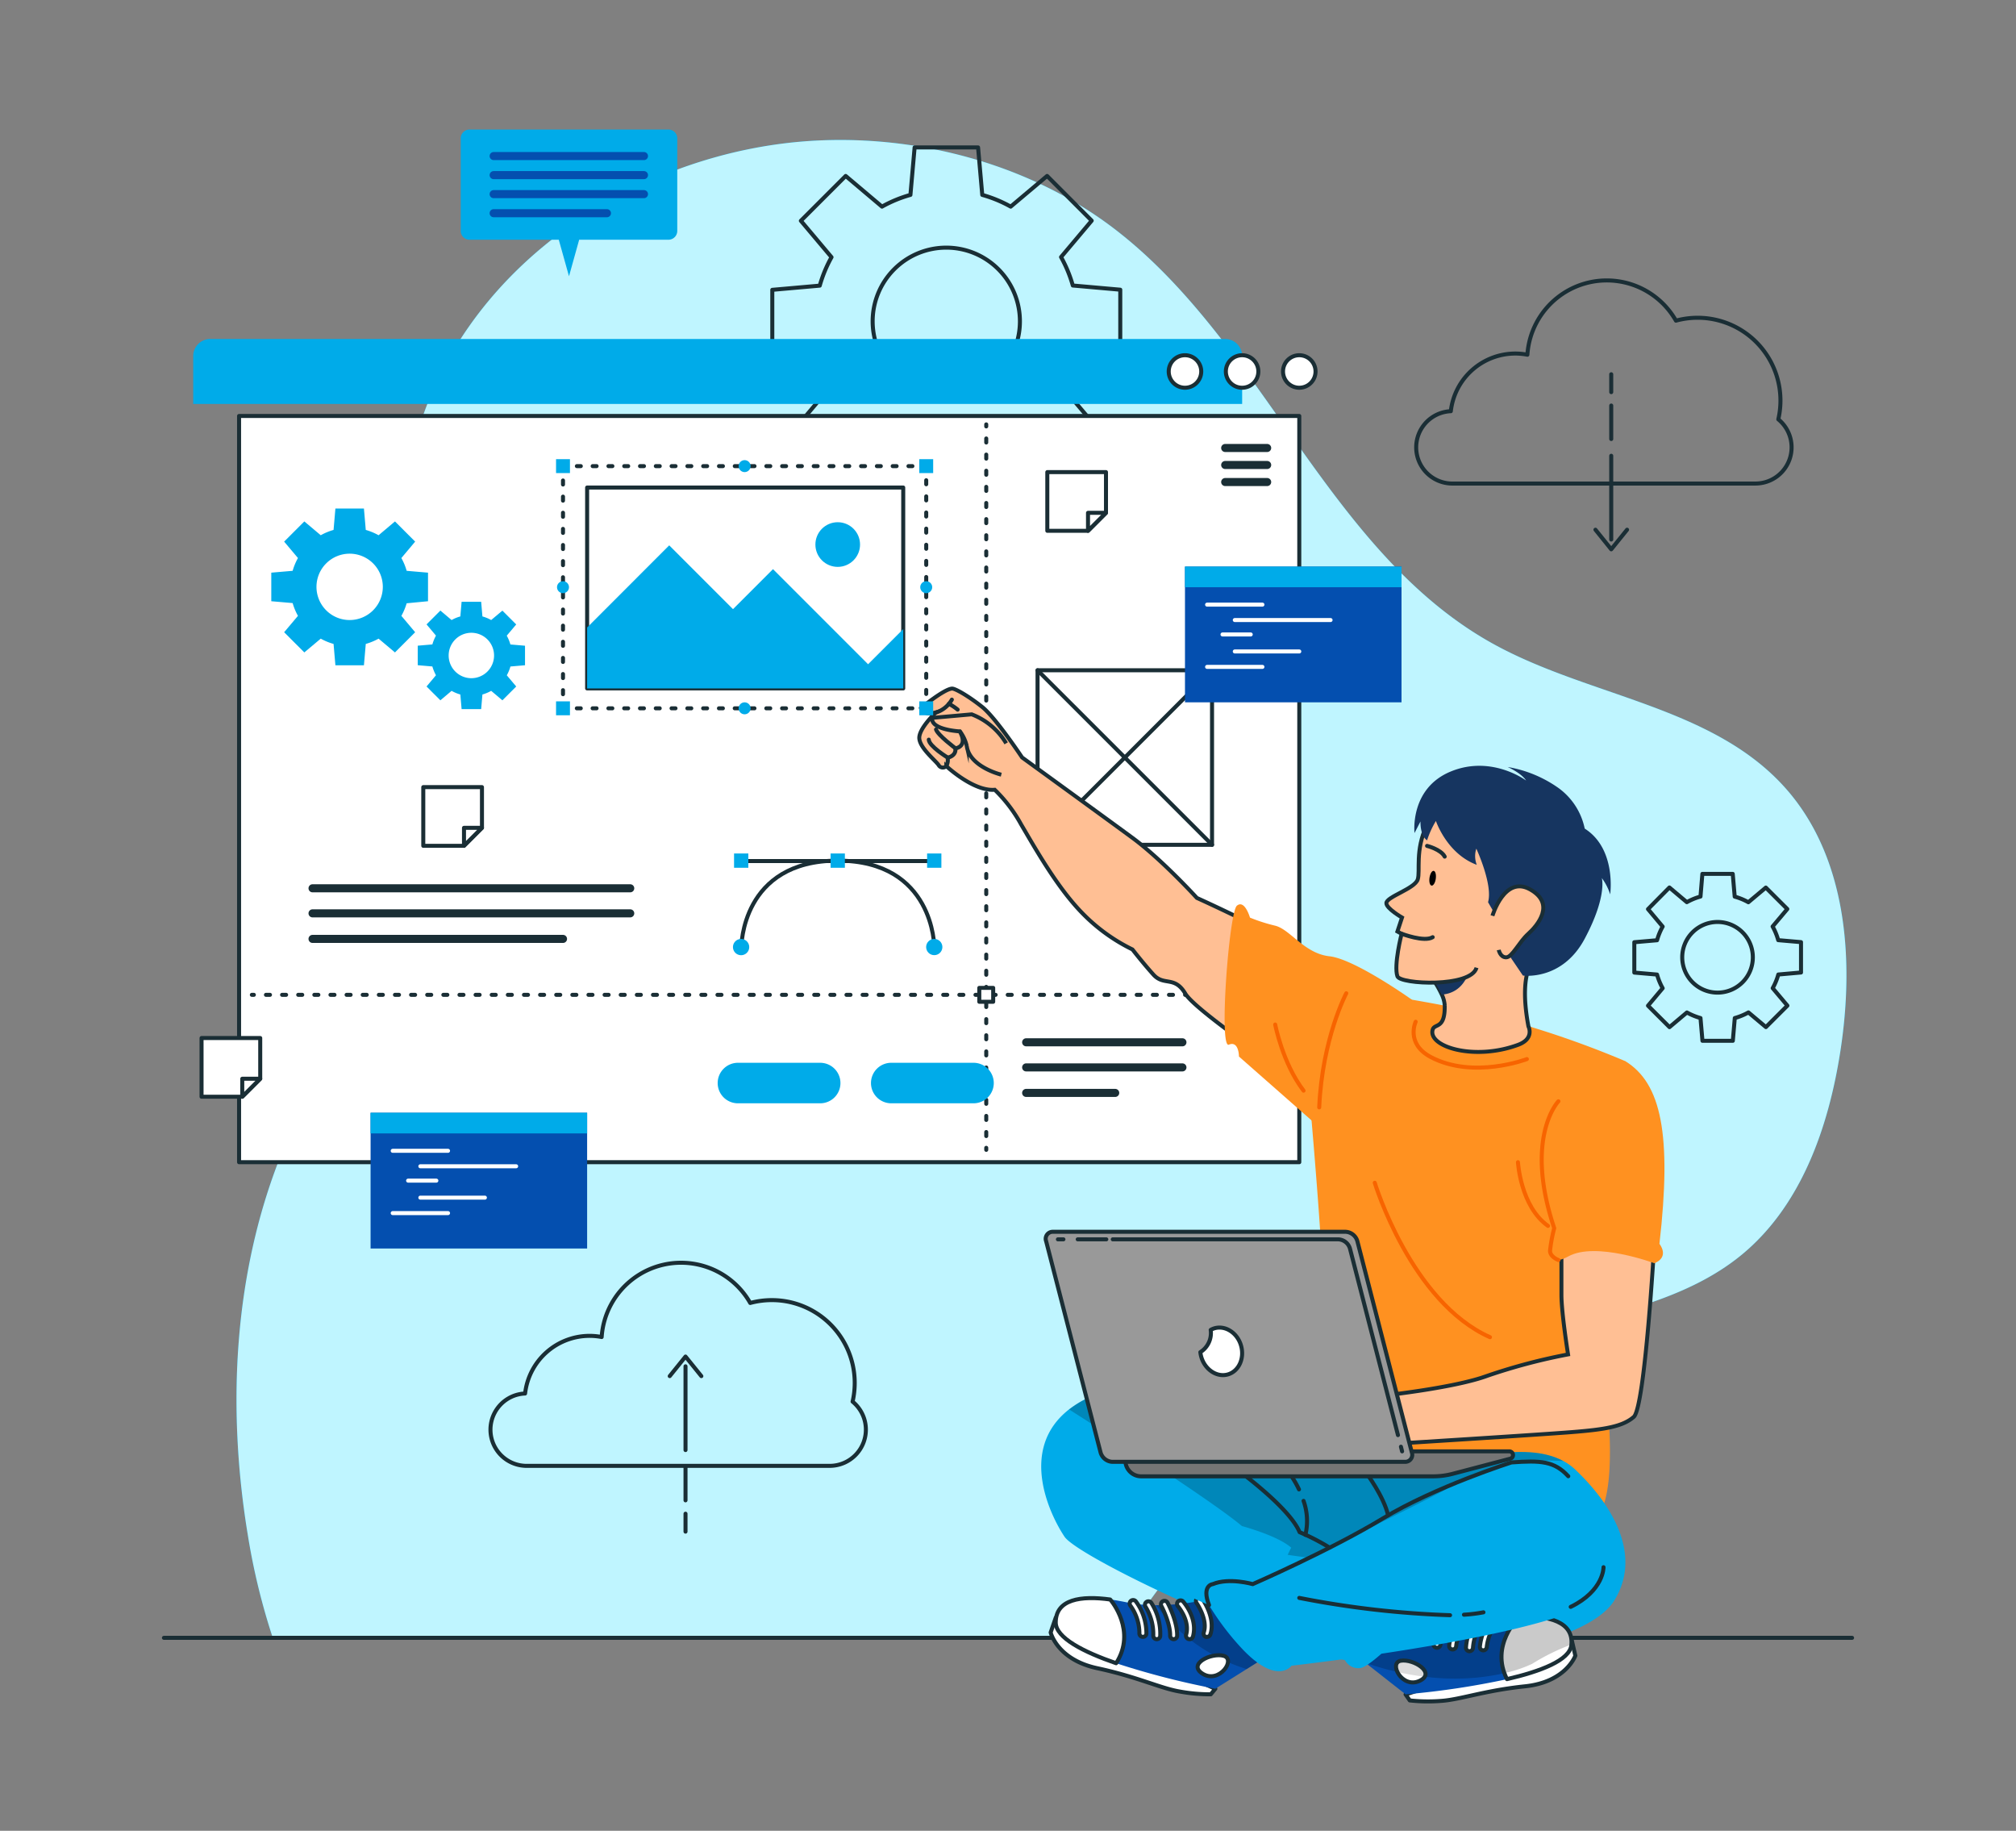 <svg xmlns="http://www.w3.org/2000/svg" xmlns:xlink="http://www.w3.org/1999/xlink" id="Layer_1" data-name="Layer 1" viewBox="0 0 481.33 437"><rect x="0" y="0" width="481.33" height="437" fill="#808080" stroke="none"/><defs><style>.cls-1{fill:#00abe9;}.cls-2{fill:#044faf;}.cls-16,.cls-3{fill:#fff;}.cls-11,.cls-22,.cls-23,.cls-24,.cls-25,.cls-3,.cls-5,.cls-6,.cls-7,.cls-8{stroke:#1a2e35;}.cls-10,.cls-21,.cls-22,.cls-23,.cls-24,.cls-25,.cls-3,.cls-5,.cls-6,.cls-7,.cls-8,.cls-9{stroke-linecap:round;stroke-linejoin:round;}.cls-10,.cls-21,.cls-22,.cls-23,.cls-24,.cls-25,.cls-3,.cls-5,.cls-7,.cls-8{stroke-width:0.96px;}.cls-4{fill:#bff5ff;}.cls-10,.cls-21,.cls-24,.cls-25,.cls-5,.cls-6,.cls-7,.cls-8,.cls-9{fill:none;}.cls-6,.cls-9{stroke-width:1.93px;}.cls-7{stroke-dasharray:0.96 2.89;}.cls-8{stroke-dasharray:0.96 2.89;}.cls-9{stroke:#044faf;}.cls-10{stroke:#fff;}.cls-11{fill:#ffbf94;stroke-miterlimit:10;stroke-width:0.94px;}.cls-12{fill:#ff9120;}.cls-13{clip-path:url(#clip-path);}.cls-14,.cls-18{fill-opacity:0.7;}.cls-14{opacity:0.3;}.cls-15{clip-path:url(#clip-path-2);}.cls-17{clip-path:url(#clip-path-3);}.cls-18{opacity:0.2;}.cls-19{clip-path:url(#clip-path-4);}.cls-20{clip-path:url(#clip-path-5);}.cls-21{stroke:#f76400;}.cls-22{fill:#757575;}.cls-23{fill:#999;}.cls-24{stroke-dasharray:0.94 2.83;}.cls-25{stroke-dasharray:0.96 2.89;}.cls-26{fill:#163560;}</style><clipPath id="clip-path"><path class="cls-1" d="M385.44,382c-6.52,10.63-39.62,15.62-57.68,15.15S257.71,372,254.18,366.83c-3.26-4.83-11.29-20.79,1.08-30.43a25.32,25.32,0,0,1,3.34-2.16c8.47-4.59,64.79,9.88,64.79,9.88s3.49-2.21,4.77-2.05c3.93.51,6.72,3.68,14.69,5.95,5.56,1.59,20.73-4.52,30.43.73a13.15,13.15,0,0,1,2.94,2.14C385.28,359.54,392,371.35,385.44,382Z"></path></clipPath><clipPath id="clip-path-2"><path id="_Clipping_Path_" data-name="&lt;Clipping Path&gt;" class="cls-2" d="M318.72,391.18l16.88,13.25a193.33,193.33,0,0,0,24.2-3.62h0c8-1.85,15-4.5,15.37-8.14.58-5.53-5.33-7.05-12.36-6.83-1.31,0-2.66.13-4,.27-11.24,1.21-25.54-5-25.54-5Z"></path></clipPath><clipPath id="clip-path-3"><path id="_Clipping_Path_2" data-name="&lt;Clipping Path&gt;" class="cls-3" d="M334.46,396.4c-3,.5.3,6.72,4.42,4.83S337.5,395.91,334.46,396.4Z"></path></clipPath><clipPath id="clip-path-4"><path id="_Clipping_Path_3" data-name="&lt;Clipping Path&gt;" class="cls-3" d="M359.8,400.8c8-1.85,15-4.5,15.37-8.14.58-5.53-5.33-7.05-12.36-6.83C362.5,386.12,355.69,392.71,359.8,400.8Z"></path></clipPath><clipPath id="clip-path-5"><path id="_Clipping_Path_4" data-name="&lt;Clipping Path&gt;" class="cls-2" d="M308.34,391.69l-18.17,11.4A192.22,192.22,0,0,1,266.48,397h0c-7.76-2.68-14.42-6.06-14.42-9.72,0-5.56,6-6.45,13-5.49,1.31.16,2.63.41,4,.69,11.06,2.38,25.93-2.3,25.93-2.3Z"></path></clipPath></defs><title>tech</title><path class="cls-1" d="M65.13,390.94H268.64q1.25-2,2.5-3.91C293,353.71,328.08,330,366.36,318.81c17.15-5,35.73-8,49.51-19.33,14.18-11.69,20.7-30.35,23.52-48.51,3.41-22,1.56-46.64-13.36-63.14-17.53-19.39-46.9-21.56-69.73-34.26-39.3-21.87-54.54-71.68-90.3-99-22.57-17.23-53.08-23.91-80.36-20.14-38.72,5.37-75.16,31.32-86.09,69.34a96.15,96.15,0,0,0-3.32,34.12c1.75,22.69,6.63,45.67,2,68-5.08,24.56-21.06,45.3-30.61,68.49-11.88,28.88-13.52,61.29-8.44,92.1A159.05,159.05,0,0,0,65.13,390.94Z"></path><path class="cls-4" d="M65.13,390.94H268.64q1.25-2,2.5-3.91C293,353.71,328.08,330,366.36,318.81c17.15-5,35.73-8,49.51-19.33,14.18-11.69,20.7-30.35,23.52-48.51,3.41-22,1.56-46.64-13.36-63.14-17.53-19.39-46.9-21.56-69.73-34.26-39.3-21.87-54.54-71.68-90.3-99-22.57-17.23-53.08-23.91-80.36-20.14-38.72,5.37-75.16,31.32-86.09,69.34a96.15,96.15,0,0,0-3.32,34.12c1.75,22.69,6.63,45.67,2,68-5.08,24.56-21.06,45.3-30.61,68.49-11.88,28.88-13.52,61.29-8.44,92.1A159.05,159.05,0,0,0,65.13,390.94Z"></path><line class="cls-5" x1="39.14" y1="390.94" x2="442.19" y2="390.94"></line><path class="cls-5" d="M267.47,84.27V69.15l-11.33-1a31.65,31.65,0,0,0-2.81-6.79l7.32-8.69L250,42l-8.69,7.32a30.92,30.92,0,0,0-6.79-2.8l-1-11.33H218.37l-1,11.33a30.92,30.92,0,0,0-6.79,2.8L201.91,42l-10.7,10.7,7.32,8.69a31.65,31.65,0,0,0-2.81,6.79l-11.33,1V84.27l11.33,1A31.44,31.44,0,0,0,198.53,92l-7.32,8.69,10.7,10.7,8.69-7.31a31.41,31.41,0,0,0,6.79,2.8l1,11.33h15.12l1-11.33a31.41,31.41,0,0,0,6.79-2.8l8.69,7.31,10.7-10.7L253.33,92a31.44,31.44,0,0,0,2.81-6.79Zm-41.54,10a17.58,17.58,0,1,1,17.58-17.58A17.58,17.58,0,0,1,225.93,94.29Z"></path><path class="cls-5" d="M430,232.13v-7.25l-5.44-.47a14.81,14.81,0,0,0-1.34-3.26l3.51-4.17-5.13-5.12-4.17,3.5a14.81,14.81,0,0,0-3.26-1.34l-.47-5.43h-7.25L406,214a14.81,14.81,0,0,0-3.26,1.34l-4.16-3.5L393.47,217l3.5,4.17a14.81,14.81,0,0,0-1.34,3.26l-5.43.47v7.25l5.43.47a14.81,14.81,0,0,0,1.34,3.26l-3.5,4.17,5.13,5.12,4.16-3.5A14.81,14.81,0,0,0,406,243l.47,5.43h7.25l.47-5.43a14.81,14.81,0,0,0,3.26-1.34l4.17,3.5,5.13-5.12-3.51-4.17a14.81,14.81,0,0,0,1.34-3.26Zm-19.92,4.8a8.43,8.43,0,1,1,8.42-8.42A8.42,8.42,0,0,1,410.12,236.93Z"></path><path class="cls-5" d="M424.58,100.09a19.77,19.77,0,0,0-24.44-23.55,19,19,0,0,0-35.47,8.13,15.1,15.1,0,0,0-2.87-.28,15.52,15.52,0,0,0-15.41,13.76,8.64,8.64,0,0,0,.19,17.27h72.54a8.64,8.64,0,0,0,5.46-15.33Z"></path><line class="cls-5" x1="384.69" y1="108.79" x2="384.69" y2="128.78"></line><line class="cls-5" x1="384.69" y1="96.8" x2="384.69" y2="104.79"></line><line class="cls-5" x1="384.69" y1="89.33" x2="384.69" y2="93.6"></line><polyline class="cls-5" points="380.92 126.44 384.69 131.12 388.47 126.44"></polyline><path class="cls-5" d="M203.56,334.56a19.77,19.77,0,0,0-19.28-24.23,20,20,0,0,0-5.16.68,19,19,0,0,0-35.47,8.13,15.1,15.1,0,0,0-2.87-.28,15.51,15.51,0,0,0-15.41,13.76,8.64,8.64,0,0,0,.19,17.27H198.1a8.64,8.64,0,0,0,5.46-15.33Z"></path><line class="cls-5" x1="163.67" y1="346.12" x2="163.67" y2="326.13"></line><line class="cls-5" x1="163.67" y1="358.12" x2="163.67" y2="350.12"></line><line class="cls-5" x1="163.67" y1="365.59" x2="163.67" y2="361.31"></line><polyline class="cls-5" points="167.45 328.47 163.67 323.8 159.9 328.47"></polyline><path class="cls-1" d="M50.21,80.91H292.49A4.08,4.08,0,0,1,296.57,85V96.42a0,0,0,0,1,0,0H46.13a0,0,0,0,1,0,0V85A4.08,4.08,0,0,1,50.21,80.91Z"></path><rect class="cls-3" x="57.08" y="99.29" width="253.13" height="178.12"></rect><path class="cls-3" d="M314.09,88.66a3.88,3.88,0,1,1-3.88-3.87A3.88,3.88,0,0,1,314.09,88.66Z"></path><path class="cls-3" d="M300.44,88.66a3.88,3.88,0,1,1-3.87-3.87A3.88,3.88,0,0,1,300.44,88.66Z"></path><path class="cls-3" d="M286.8,88.66a3.88,3.88,0,1,1-3.88-3.87A3.88,3.88,0,0,1,286.8,88.66Z"></path><line class="cls-6" x1="302.54" y1="106.93" x2="292.52" y2="106.93"></line><line class="cls-6" x1="302.54" y1="110.99" x2="292.52" y2="110.99"></line><line class="cls-6" x1="302.54" y1="115.06" x2="292.52" y2="115.06"></line><line class="cls-6" x1="74.62" y1="212.03" x2="150.47" y2="212.03"></line><line class="cls-6" x1="74.62" y1="218.01" x2="150.47" y2="218.01"></line><line class="cls-6" x1="74.62" y1="224.11" x2="134.42" y2="224.11"></line><line class="cls-5" x1="235.47" y1="101.3" x2="235.47" y2="101.78"></line><line class="cls-7" x1="235.47" y1="104.66" x2="235.47" y2="272.54"></line><line class="cls-5" x1="235.47" y1="273.98" x2="235.47" y2="274.46"></line><line class="cls-5" x1="60.13" y1="237.46" x2="60.61" y2="237.46"></line><line class="cls-8" x1="63.5" y1="237.46" x2="304.41" y2="237.46"></line><line class="cls-5" x1="305.85" y1="237.46" x2="306.34" y2="237.46"></line><rect class="cls-3" x="233.81" y="235.8" width="3.32" height="3.32"></rect><path class="cls-1" d="M159.56,30.92h-47.5A2.1,2.1,0,0,0,110,33V55.13a2.1,2.1,0,0,0,2.1,2.09h21.31l2.44,8.72,2.43-8.72h21.32a2.1,2.1,0,0,0,2.1-2.09V33A2.1,2.1,0,0,0,159.56,30.92Z"></path><line class="cls-9" x1="117.86" y1="37.25" x2="153.75" y2="37.25"></line><line class="cls-9" x1="117.86" y1="41.8" x2="153.75" y2="41.8"></line><line class="cls-9" x1="117.86" y1="46.34" x2="153.75" y2="46.34"></line><line class="cls-9" x1="117.86" y1="50.89" x2="144.91" y2="50.89"></line><rect class="cls-2" x="88.48" y="265.61" width="51.7" height="32.4"></rect><rect class="cls-1" x="88.48" y="265.61" width="51.7" height="4.93"></rect><line class="cls-10" x1="93.76" y1="274.69" x2="106.97" y2="274.69"></line><line class="cls-10" x1="100.36" y1="278.38" x2="123.23" y2="278.38"></line><line class="cls-10" x1="97.44" y1="281.81" x2="104.18" y2="281.81"></line><line class="cls-10" x1="100.36" y1="285.87" x2="115.77" y2="285.87"></line><line class="cls-10" x1="93.76" y1="289.56" x2="106.97" y2="289.56"></line><line class="cls-5" x1="222.21" y1="205.53" x2="177.82" y2="205.53"></line><path class="cls-5" d="M223.06,226.05s0-20.62-23.05-20.62-23,20.62-23,20.62"></path><circle class="cls-1" cx="223.06" cy="226.05" r="1.94"></circle><path class="cls-1" d="M175,226.05A1.94,1.94,0,1,1,177,228,1.94,1.94,0,0,1,175,226.05Z"></path><rect class="cls-1" x="221.35" y="203.72" width="3.41" height="3.41"></rect><rect class="cls-1" x="198.31" y="203.72" width="3.41" height="3.41"></rect><rect class="cls-1" x="175.26" y="203.72" width="3.41" height="3.41"></rect><path class="cls-1" d="M102.19,143.51v-6.82l-5.1-.44a14.1,14.1,0,0,0-1.26-3.05l3.29-3.92-4.82-4.82-3.91,3.3a14.21,14.21,0,0,0-3.06-1.27l-.44-5.1H80.08l-.44,5.1a14,14,0,0,0-3.06,1.27l-3.92-3.3-4.82,4.82,3.3,3.92a14.13,14.13,0,0,0-1.27,3.05l-5.1.44v6.82l5.1.44A14.21,14.21,0,0,0,71.14,147l-3.3,3.91,4.82,4.82,3.92-3.29a14,14,0,0,0,3.06,1.26l.44,5.1h6.81l.44-5.1a14.18,14.18,0,0,0,3.06-1.26l3.91,3.29,4.82-4.82L95.83,147A14.18,14.18,0,0,0,97.09,144ZM83.48,148a7.92,7.92,0,1,1,7.92-7.92A7.93,7.93,0,0,1,83.48,148Z"></path><path class="cls-1" d="M125.35,158.79v-4.66l-3.49-.3a9.69,9.69,0,0,0-.87-2.1l2.26-2.68-3.3-3.3L117.27,148a9.11,9.11,0,0,0-2.09-.86l-.3-3.5h-4.67l-.3,3.5a8.93,8.93,0,0,0-2.09.86l-2.68-2.26-3.3,3.3,2.25,2.68a10.18,10.18,0,0,0-.86,2.1l-3.49.3v4.66l3.49.3a10.18,10.18,0,0,0,.86,2.1l-2.25,2.68,3.3,3.3,2.68-2.26a9.4,9.4,0,0,0,2.09.87l.3,3.49h4.67l.3-3.49a9.61,9.61,0,0,0,2.09-.87l2.68,2.26,3.3-3.3L121,161.19a9.69,9.69,0,0,0,.87-2.1Zm-12.81,3.09a5.42,5.42,0,1,1,5.42-5.42A5.42,5.42,0,0,1,112.54,161.88Z"></path><line class="cls-6" x1="245" y1="248.79" x2="282.31" y2="248.79"></line><line class="cls-6" x1="245" y1="254.78" x2="282.31" y2="254.78"></line><line class="cls-6" x1="245" y1="260.87" x2="266.26" y2="260.87"></line><path class="cls-1" d="M195.83,263.35H176.18a4.83,4.83,0,0,1-4.83-4.83h0a4.84,4.84,0,0,1,4.83-4.84h19.65a4.84,4.84,0,0,1,4.83,4.84h0A4.83,4.83,0,0,1,195.83,263.35Z"></path><path class="cls-1" d="M232.43,263.35H212.79a4.84,4.84,0,0,1-4.84-4.83h0a4.84,4.84,0,0,1,4.84-4.84h19.64a4.84,4.84,0,0,1,4.84,4.84h0A4.84,4.84,0,0,1,232.43,263.35Z"></path><rect class="cls-3" x="247.72" y="159.99" width="41.66" height="41.66"></rect><line class="cls-3" x1="247.72" y1="159.99" x2="289.39" y2="201.65"></line><line class="cls-3" x1="289.39" y1="159.99" x2="247.72" y2="201.65"></line><rect class="cls-2" x="282.92" y="135.24" width="51.7" height="32.4"></rect><rect class="cls-1" x="282.92" y="135.24" width="51.7" height="4.93"></rect><line class="cls-10" x1="288.2" y1="144.32" x2="301.41" y2="144.32"></line><line class="cls-10" x1="294.81" y1="148" x2="317.68" y2="148"></line><line class="cls-10" x1="291.88" y1="151.44" x2="298.62" y2="151.44"></line><line class="cls-10" x1="294.81" y1="155.5" x2="310.21" y2="155.5"></line><line class="cls-10" x1="288.2" y1="159.18" x2="301.41" y2="159.18"></line><polygon class="cls-3" points="264.06 112.69 264.06 122.41 259.77 126.7 250.05 126.7 250.05 112.69 264.06 112.69"></polygon><polygon class="cls-3" points="264.06 122.41 259.77 126.7 259.77 122.41 264.06 122.41"></polygon><polygon class="cls-3" points="115.07 187.88 115.07 197.6 110.78 201.89 101.06 201.89 101.06 187.88 115.07 187.88"></polygon><polygon class="cls-3" points="115.07 197.6 110.78 201.89 110.78 197.6 115.07 197.6"></polygon><polygon class="cls-3" points="62.13 247.77 62.13 257.49 57.84 261.78 48.12 261.78 48.12 247.77 62.13 247.77"></polygon><polygon class="cls-3" points="62.13 257.49 57.84 261.78 57.84 257.49 62.13 257.49"></polygon><path class="cls-11" d="M237.5,188.51c-5.09.44-11.57-5.65-11.57-5.65a1.14,1.14,0,0,1-1.82-.23c-.83-1.19-4.42-4-4.62-6.35s4-6.26,4-6.26c-3.27.89-3.62-1-3.62-1s5.5-4.54,7.43-4.66c.75-.05,4,1.83,7.2,4.38s9.53,12.06,9.53,12.06,21.06,15.29,26.38,19.21c7,5.16,15.35,14.32,15.35,14.32s28,12.6,35.63,19.53L311,258.52s-25.41-17-28-21.35-5.08-1.72-7.62-4.54-5-6-5-6a42.91,42.91,0,0,1-12.09-8.79c-5.94-6.1-11.17-15.43-14.46-21A34.72,34.72,0,0,0,237.5,188.51Z"></path><path class="cls-11" d="M239.06,184.91s-7.58-1.83-8.24-6.84a9.18,9.18,0,0,0-1.63-3.49s-7.07-.35-6.62-3.23l9.43-.84a16.43,16.43,0,0,1,8.23,6.92"></path><path class="cls-5" d="M225.93,182.86a3,3,0,0,0,.32-2s2.08-.38,1.85-2.22c0,0,3.09-.38,1.09-4"></path><path class="cls-5" d="M228.1,178.6s-4.15-3.08-4.62-4.48"></path><path class="cls-5" d="M226.25,180.82s-4.42-2.69-4.5-4.27"></path><path class="cls-5" d="M227.26,167a6.71,6.71,0,0,1-3.73,3.06"></path><path class="cls-5" d="M226.56,168a12,12,0,0,1,2.08,1.38"></path><path class="cls-12" d="M388.05,253.29a227,227,0,0,0-33.63-11.24c-16.92-4-44.28-7.49-44.28-7.49s7.53,76.88,5.55,81.51-13.9,20.16-13.9,20.16,64.45,25.12,75.69,27.26,5.37-36.85,5.37-36.85S394.66,277.08,388.05,253.29Z"></path><path class="cls-11" d="M364.92,245s1.53,2.92-2.49,4.4c-10.44,3.86-21.56.46-20.37-3.63.45-1.56,3,0,2.87-5.83a7.16,7.16,0,0,0-.7-2.56,26.4,26.4,0,0,0-2.65-4.44A56.69,56.69,0,0,0,338,228.5s16.56-10.57,28.85,0C366.85,228.5,362.28,230.82,364.92,245Z"></path><path class="cls-1" d="M385.44,382c-6.52,10.63-39.62,15.62-57.68,15.15S257.71,372,254.18,366.83c-3.26-4.83-11.29-20.79,1.08-30.43a25.32,25.32,0,0,1,3.34-2.16c8.47-4.59,64.79,9.88,64.79,9.88s3.49-2.21,4.77-2.05c3.93.51,6.72,3.68,14.69,5.95,5.56,1.59,20.73-4.52,30.43.73a13.15,13.15,0,0,1,2.94,2.14C385.28,359.54,392,371.35,385.44,382Z"></path><g class="cls-13"><path class="cls-14" d="M373.28,348.75c-9.94-.66-18.79,1.42-25,5.07-7.33,4.34-42,21-42,21,.08-1.79,2-5.4,2-5.4-3.25-2.9-11.77-5.16-11.77-5.16-6.6-5.63-32.79-22.45-41.31-27.87a25.32,25.32,0,0,1,3.34-2.16c8.47-4.59,64.79,9.88,64.79,9.88s3.49-2.21,4.77-2.05c3.93.51,6.72,3.68,14.69,5.95C348.41,349.61,363.58,343.5,373.28,348.75Z"></path></g><path class="cls-3" d="M375.28,391.57l.84,3.63s-2.22,6.29-12,7.31S348.65,405.7,344,406a40,40,0,0,1-7.41-.12l-1-1.43Z"></path><path id="_Clipping_Path_5" data-name="&lt;Clipping Path&gt;" class="cls-2" d="M318.72,391.18l16.88,13.25a193.33,193.33,0,0,0,24.2-3.62h0c8-1.85,15-4.5,15.37-8.14.58-5.53-5.33-7.05-12.36-6.83-1.31,0-2.66.13-4,.27-11.24,1.21-25.54-5-25.54-5Z"></path><g class="cls-15"><path class="cls-14" d="M375.17,392.54a50.8,50.8,0,0,0-9.38,4.62s-15.68,8.06-39.77-.25l-7.3-5.73,14.53-10.09s14.29,6.22,25.54,5c1.37-.15,2.71-.25,4-.27C369.79,385.61,375.66,387.1,375.17,392.54Z"></path></g><path id="_Clipping_Path_6" data-name="&lt;Clipping Path&gt;" class="cls-16" d="M334.46,396.4c-3,.5.3,6.72,4.42,4.83S337.5,395.91,334.46,396.4Z"></path><g class="cls-17"><path class="cls-18" d="M340.17,400.23a64.36,64.36,0,0,1-6.56-1.15c-.58-1.21-.45-2.47.85-2.68C337,396,341.3,398.34,340.17,400.23Z"></path></g><path id="_Clipping_Path_7" data-name="&lt;Clipping Path&gt;" class="cls-5" d="M334.46,396.4c-3,.5.3,6.72,4.42,4.83S337.5,395.91,334.46,396.4Z"></path><path id="_Clipping_Path_8" data-name="&lt;Clipping Path&gt;" class="cls-16" d="M359.8,400.8c8-1.85,15-4.5,15.37-8.14.58-5.53-5.33-7.05-12.36-6.83C362.5,386.12,355.69,392.71,359.8,400.8Z"></path><g class="cls-19"><path class="cls-14" d="M375.17,392.54a50.8,50.8,0,0,0-9.38,4.62,31.67,31.67,0,0,1-6.6,2.2c-2.7-7.42,3.33-13.26,3.62-13.53C369.79,385.61,375.66,387.1,375.17,392.54Z"></path></g><path id="_Clipping_Path_9" data-name="&lt;Clipping Path&gt;" class="cls-5" d="M359.8,400.8c8-1.85,15-4.5,15.37-8.14.58-5.53-5.33-7.05-12.36-6.83C362.5,386.12,355.69,392.71,359.8,400.8Z"></path><path class="cls-3" d="M354.1,393.93h0a.84.84,0,0,0,.87-.8,11.32,11.32,0,0,1,2.88-6.35.83.83,0,0,0,0-1.18.84.84,0,0,0-1.18,0,12.94,12.94,0,0,0-3.34,7.43A.83.83,0,0,0,354.1,393.93Z"></path><path class="cls-3" d="M350.75,394.13h.08a.84.84,0,0,0,.85-.82,12.41,12.41,0,0,1,2.55-6.6.83.83,0,1,0-1.29-1.06,13.92,13.92,0,0,0-2.93,7.63A.83.83,0,0,0,350.75,394.13Z"></path><path class="cls-3" d="M346.76,393.71h0a.84.84,0,0,0,.91-.76c.25-2.92,2.74-6.67,2.77-6.7a.85.85,0,0,0-.23-1.16.83.83,0,0,0-1.16.23c-.11.16-2.75,4.13-3.05,7.49A.83.83,0,0,0,346.76,393.71Z"></path><path class="cls-3" d="M343,393.31h.22a.84.84,0,0,0,.69-1c-.59-3.54,2.7-6.58,2.74-6.61a.84.84,0,0,0,.05-1.18.82.82,0,0,0-1.17-.06c-.17.15-4,3.67-3.27,8.13A.84.84,0,0,0,343,393.31Z"></path><path class="cls-3" d="M338.87,392.33a.88.88,0,0,0,.28,0,.84.84,0,0,0,.63-1c-.73-3.16,2.39-6.74,2.42-6.77a.85.85,0,0,0-.07-1.18.83.83,0,0,0-1.18.07c-.15.17-3.72,4.25-2.8,8.25A.84.84,0,0,0,338.87,392.33Z"></path><path class="cls-3" d="M252.06,386.13l-1.21,3.53s1.54,6.48,11.12,8.53,15.09,4.8,19.72,5.57a40.09,40.09,0,0,0,7.38.66l1.1-1.32Z"></path><path id="_Clipping_Path_10" data-name="&lt;Clipping Path&gt;" class="cls-2" d="M308.34,391.69l-18.17,11.4A192.22,192.22,0,0,1,266.48,397h0c-7.76-2.68-14.42-6.06-14.42-9.72,0-5.56,6-6.45,13-5.49,1.31.16,2.63.41,4,.69,11.06,2.38,25.93-2.3,25.93-2.3Z"></path><g class="cls-20"><path class="cls-14" d="M308.34,391.69l-10.69,6.71A43.05,43.05,0,0,1,276,383.11a72.27,72.27,0,0,0,19-3Z"></path></g><path class="cls-3" d="M266.48,397c-7.76-2.68-14.42-6.06-14.42-9.72,0-5.56,6-6.45,13-5.49C265.34,382.06,271.42,389.33,266.48,397Z"></path><path class="cls-3" d="M272.88,390.71h-.05a.83.83,0,0,1-.79-.88,11.35,11.35,0,0,0-2.19-6.62.83.83,0,0,1,1.32-1,12.86,12.86,0,0,1,2.54,7.74A.83.83,0,0,1,272.88,390.71Z"></path><path class="cls-3" d="M276.18,391.26h-.07a.83.83,0,0,1-.76-.9,12.38,12.38,0,0,0-1.85-6.84.83.83,0,0,1,1.39-.92,13.82,13.82,0,0,1,2.12,7.9A.82.82,0,0,1,276.18,391.26Z"></path><path class="cls-3" d="M280.2,391.26h0a.83.83,0,0,1-.82-.85c.05-2.93-2-6.92-2.06-7a.84.84,0,1,1,1.48-.78c.1.18,2.31,4.4,2.25,7.77A.83.83,0,0,1,280.2,391.26Z"></path><path class="cls-3" d="M284,391.26a.84.84,0,0,1-.81-1.05c1-3.47-2-6.84-2-6.87a.84.84,0,0,1,1.24-1.12c.15.17,3.61,4.08,2.39,8.43A.82.82,0,0,1,284,391.26Z"></path><path class="cls-3" d="M288.18,390.71a.88.88,0,0,1-.27,0,.84.84,0,0,1-.51-1.06c1.05-3.07-1.68-6.95-1.7-7a.84.84,0,1,1,1.36-1c.13.18,3.25,4.61,1.91,8.5A.82.82,0,0,1,288.18,390.71Z"></path><path class="cls-3" d="M292.15,395.23c3,.82-1,6.65-4.91,4.34S289.18,394.42,292.15,395.23Z"></path><path class="cls-1" d="M257.79,364.27c4.46,6.25,17.69,13.16,30.87,18.86a62.68,62.68,0,0,0,8.26,10.8c8.12,8.35,11.42,3.67,11.42,3.67S313.47,397,321,396a3.58,3.58,0,0,0,3.82,2.15c1-.16,2.88-1.56,5-3.42,19.1-2.88,45-7.67,52-13.31"></path><path class="cls-5" d="M374.43,352.37c-3.31-3.63-6.61-3.8-13.55-3.3,0,0-18.1,5.74-30.73,13.38s-31.06,15.67-31.06,15.67-5.62-1.62-9.53,0c0,0-2.74.22-.9,5"></path><path class="cls-5" d="M382.85,374.08s.1,5.6-7.84,9.47"></path><path class="cls-5" d="M295.29,350.72s12.54,9.06,15,15a51.7,51.7,0,0,1,7.12,3.67"></path><path class="cls-5" d="M311.23,358.25a14.29,14.29,0,0,1,.44,8.11"></path><path class="cls-5" d="M308.34,352.37a22.18,22.18,0,0,1,1.8,3.14"></path><path class="cls-5" d="M326.18,351.55s4.2,5.6,5.24,10.15"></path><path class="cls-5" d="M349.53,385.42a36.23,36.23,0,0,0,4.65-.57"></path><path class="cls-5" d="M310.21,381.41a224.23,224.23,0,0,0,36,4.13"></path><path class="cls-11" d="M395,296.44s-2.26,39.46-4.93,41.77-6.88,3-14.85,3.63S332,344.67,332,344.67l-3.77-11.32s18.74-1.91,27-5a139.65,139.65,0,0,1,19.15-5.06s-1.58-9.94-1.58-14.21V289"></path><path class="cls-12" d="M388.05,253.29c8.59,5.28,11.13,17.51,8.15,43.61,0,0,2.54,3.09-1.21,4.63,0,0-14-5.25-20.56-1.63s-4.84-5-4.84-5-2.68-24,3.26-28.35"></path><path class="cls-21" d="M372.08,262.87s-8.26,8.59-1,30.29a35.38,35.38,0,0,0-1,5.4c0,1.45,2,2.2,2,2.2"></path><path class="cls-21" d="M362.42,277.41s.61,10.57,7.17,15.2"></path><path class="cls-21" d="M364.55,252.8s-12.81,4.91-23-.52c-6-3.22-3.55-8.4-3.55-8.4"></path><path class="cls-22" d="M272.46,352.39h69.7a18.35,18.35,0,0,0,4.67-.6l13.74-3.61a.88.88,0,0,0,.67-.86h0a.89.89,0,0,0-.89-.89H269.58a.89.89,0,0,0-.89.89v1.3A3.77,3.77,0,0,0,272.46,352.39Z"></path><path class="cls-23" d="M265.55,348.93h69.9a1.67,1.67,0,0,0,1.63-2.24l-13-50.42a3.07,3.07,0,0,0-2.78-2.25h-69.9a1.67,1.67,0,0,0-1.63,2.25l13,50.42A3.08,3.08,0,0,0,265.55,348.93Z"></path><line class="cls-5" x1="253.9" y1="295.82" x2="252.58" y2="295.82"></line><line class="cls-5" x1="264.14" y1="295.82" x2="257.31" y2="295.82"></line><path class="cls-5" d="M333.77,342.55l-11.45-44.49a3.05,3.05,0,0,0-2.78-2.24H265.68"></path><line class="cls-5" x1="334.76" y1="346.43" x2="334.48" y2="345.32"></line><path class="cls-3" d="M286.59,322.75a6.54,6.54,0,0,0,.24,1.2c.9,3,3.74,4.88,6.35,4.11s4-3.85,3.12-6.89-3.75-4.88-6.36-4.11a4.59,4.59,0,0,0-.88.38A5.39,5.39,0,0,1,286.59,322.75Z"></path><path class="cls-12" d="M317.44,228.26c-6.05-.66-9.35-6.41-13-7.31a40.86,40.86,0,0,1-6-1.92s-1.25-4.38-3.12-2.85-4.35,34.2-1.93,33.18,2.42,2.83,2.42,2.83L318.33,272l18.82-33.34S323.49,228.92,317.44,228.26Z"></path><polyline class="cls-5" points="134.43 111.74 134.43 111.26 134.91 111.26"></polyline><line class="cls-24" x1="137.73" y1="111.26" x2="219.25" y2="111.26"></line><polyline class="cls-5" points="220.66 111.26 221.14 111.26 221.14 111.74"></polyline><line class="cls-25" x1="221.14" y1="114.63" x2="221.14" y2="167.14"></line><polyline class="cls-5" points="221.14 168.59 221.14 169.07 220.66 169.07"></polyline><line class="cls-24" x1="217.83" y1="169.07" x2="136.32" y2="169.07"></line><polyline class="cls-5" points="134.91 169.07 134.43 169.07 134.43 168.59"></polyline><line class="cls-25" x1="134.42" y1="165.7" x2="134.42" y2="113.19"></line><circle class="cls-1" cx="177.78" cy="111.26" r="1.43"></circle><circle class="cls-1" cx="134.42" cy="140.16" r="1.43"></circle><circle class="cls-1" cx="177.78" cy="169.07" r="1.43"></circle><circle class="cls-1" cx="221.14" cy="140.16" r="1.43"></circle><rect class="cls-1" x="219.48" y="167.41" width="3.32" height="3.32"></rect><rect class="cls-1" x="219.48" y="109.6" width="3.32" height="3.32"></rect><rect class="cls-1" x="132.76" y="167.41" width="3.32" height="3.32"></rect><rect class="cls-1" x="132.76" y="109.6" width="3.32" height="3.32"></rect><rect class="cls-3" x="140.18" y="116.37" width="75.47" height="47.95"></rect><polygon class="cls-1" points="215.65 150.16 207.26 158.55 184.56 135.85 175.01 145.4 159.78 130.17 140.18 149.78 140.18 164.32 215.65 164.32 215.65 150.16"></polygon><circle class="cls-1" cx="200.01" cy="129.98" r="5.33"></circle><path class="cls-21" d="M321.43,237.09s-5.73,10.76-6.46,27.23"></path><path class="cls-21" d="M304.46,244.55s1.73,9.15,6.77,15.78"></path><path class="cls-21" d="M328.23,282.32s8.65,28.47,27.51,36.86"></path><path class="cls-26" d="M351,230.76s-.82,6.21-6.79,6.65a26.4,26.4,0,0,0-2.65-4.44A81.87,81.87,0,0,1,351,230.76Z"></path><path class="cls-11" d="M363.75,231.2s10,1.22,14.17-12.19.9-23.52-15.64-28.39c-9.17-2.7-18.34-.53-21.64,6.41-2.84,5.95-1.5,10.89-2.15,12.89-.73,2.23-7.49,4.13-7.49,5.66,0,1.27,3.74,3.43,3.74,3.43l-1.1,3.33,1,.55s-1.92,7.51-1,10.15c.65,1.93,17.57,2.73,18.89-2.06"></path><path class="cls-5" d="M340.72,201.91s3.3.82,4.21,2.56"></path><path d="M341.3,209.52c-.14,1,.09,1.81.5,1.87s.87-.68,1-1.65-.08-1.81-.5-1.87S341.45,208.55,341.3,209.52Z"></path><path class="cls-5" d="M334.68,222.89s5.38,2.06,7.38.81"></path><path class="cls-26" d="M378.36,197.78a15.91,15.91,0,0,0-6.28-9.7,29.41,29.41,0,0,0-12.11-5s3.19,1.39,4.4,3.23c0,0-8.26-6.21-18.06-2.13s-8.59,14.66-8.59,14.66l1.43-2.77s-.17,3.31,1.57,4.52a21.78,21.78,0,0,1,2.11-4.63s2.6,7.82,9.76,10.47a5.7,5.7,0,0,1-.11-3.86s4,8.59,2.8,12.78l1.27,2.2s4.56-4.62,8.26-.77c2.13,2.21-4.07,10.57-4.95,10.57l3.74,5.51s9.36,1.34,14.76-8.8,4.08-14.48,4.08-14.48a13.3,13.3,0,0,1,2,3.9S386,202.62,378.36,197.78Z"></path><path class="cls-11" d="M356.33,218.59s2.87-9.72,9-6.29,1.76,8.61-.45,10.59-3.85,5.62-5.28,5.62-1.77-1.77-1.77-1.77"></path></svg>